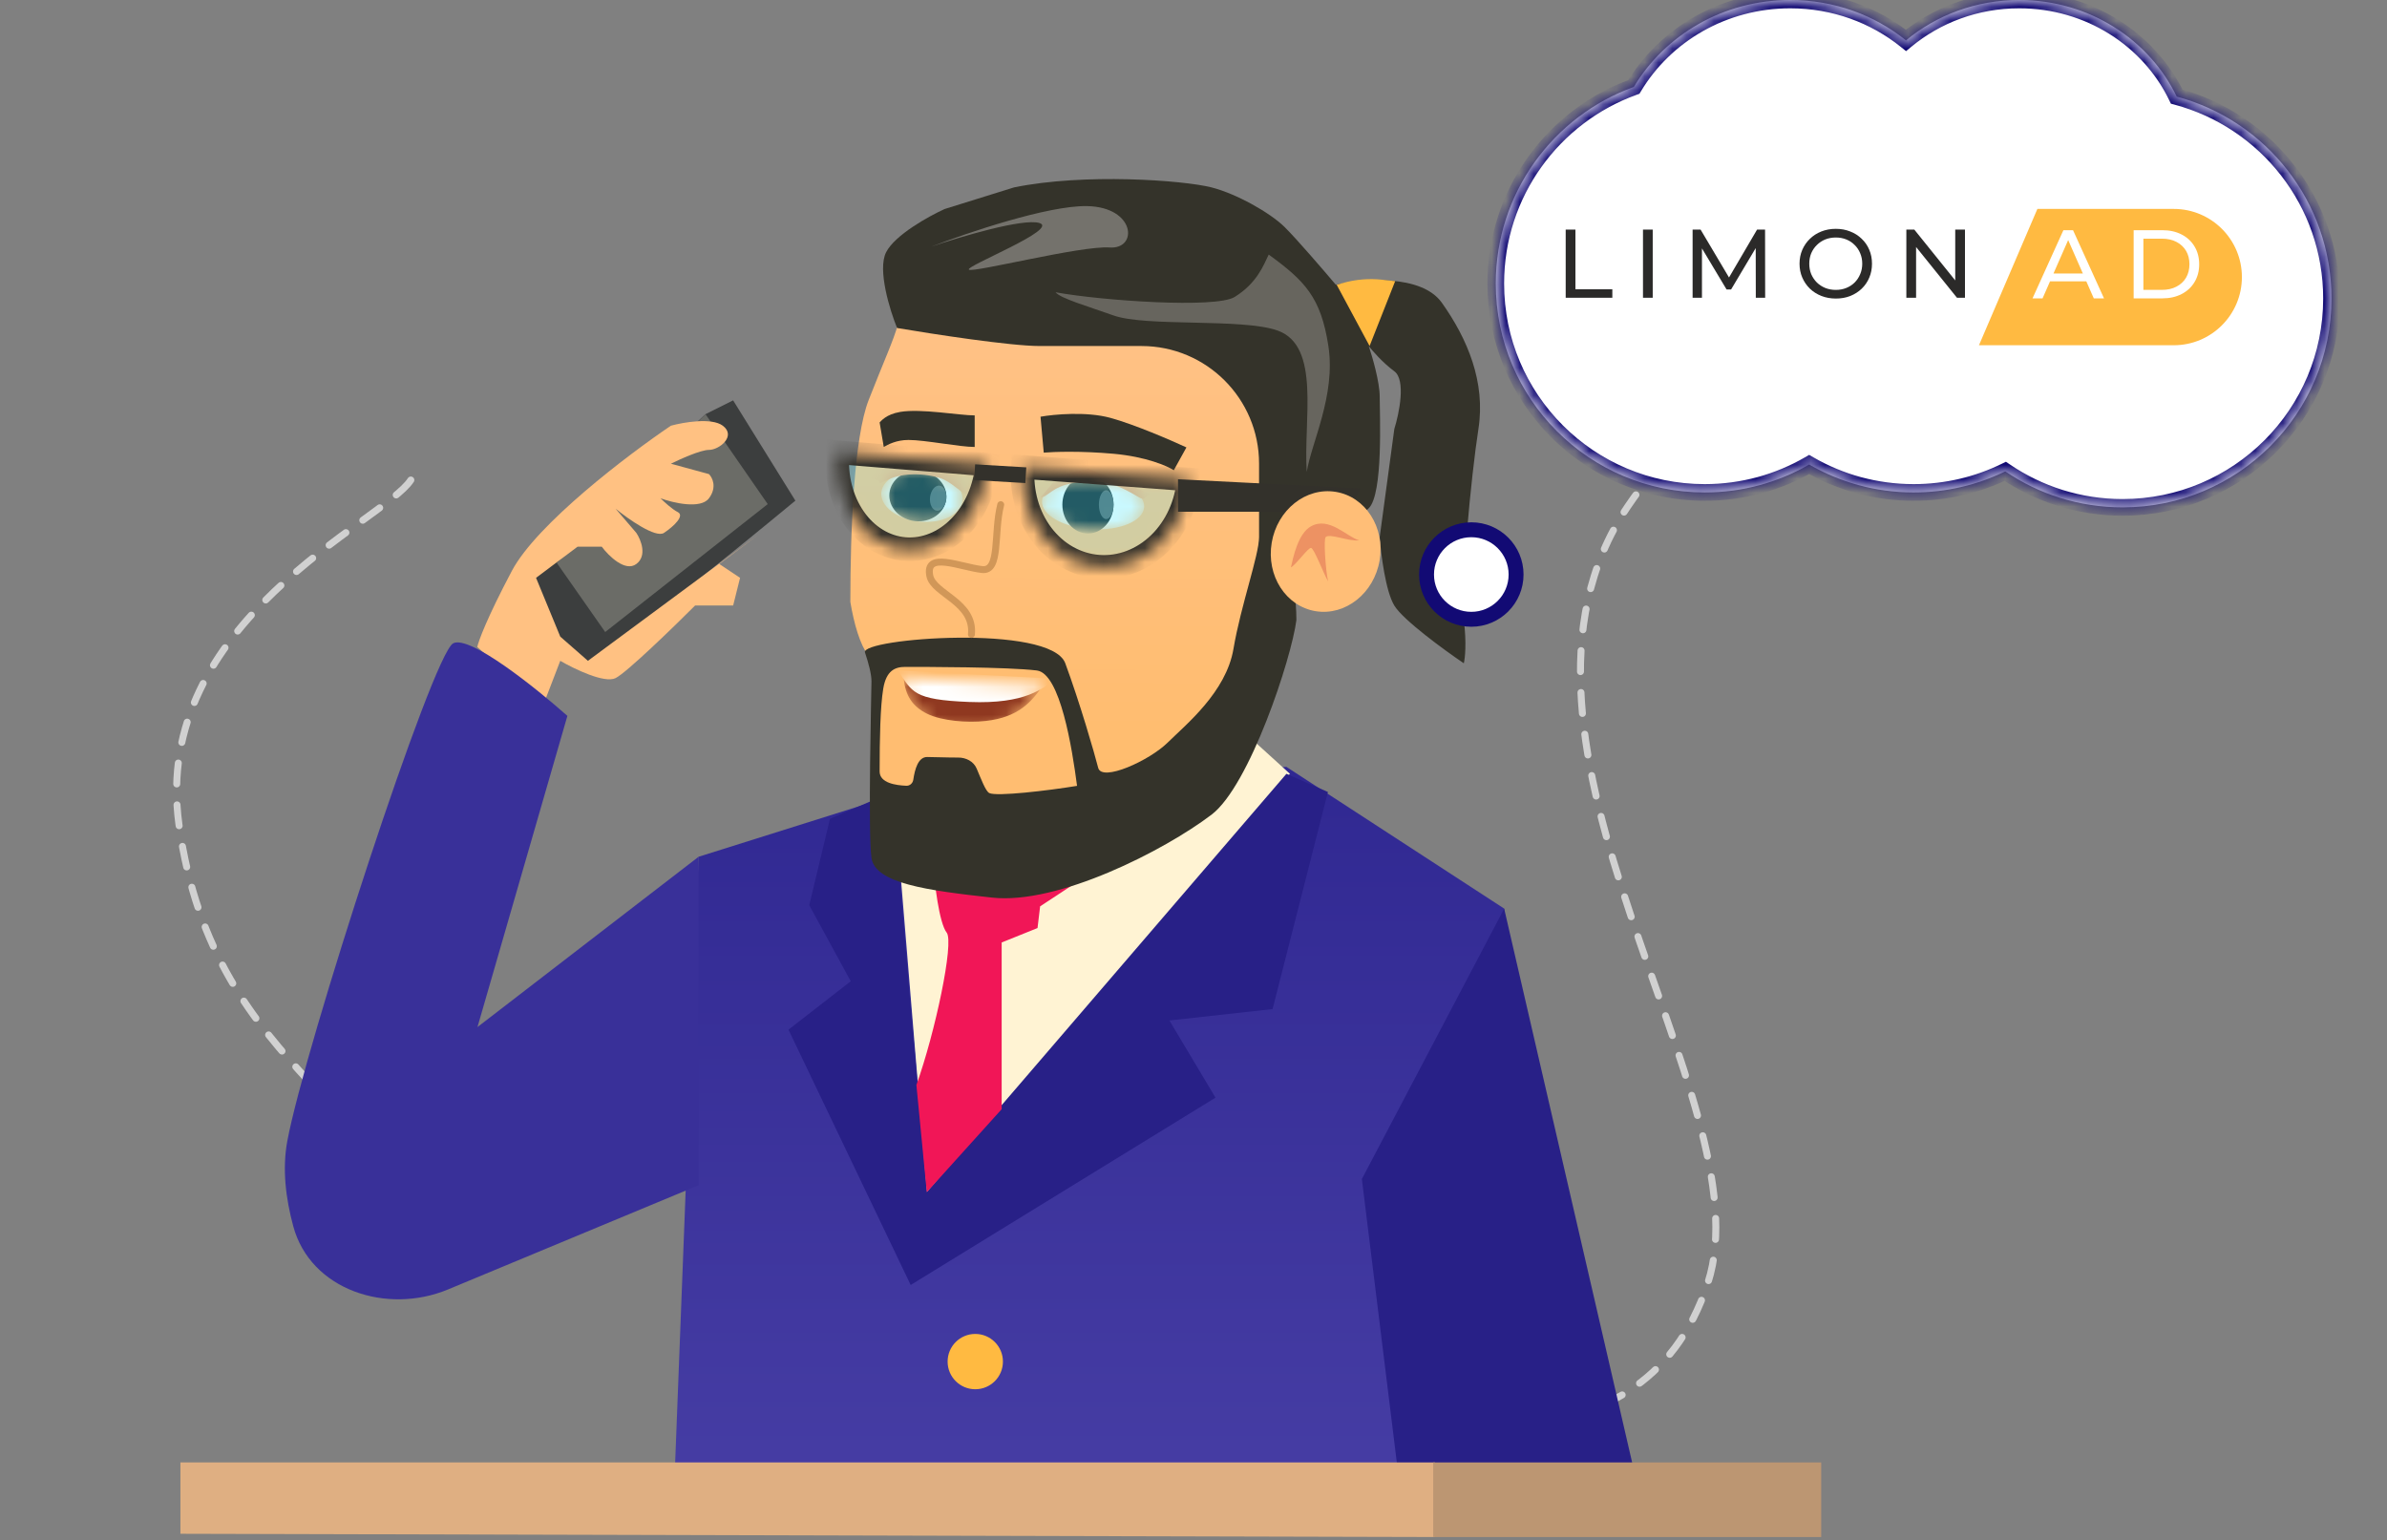 <svg width="172" height="111" viewBox="0 0 172 111" fill="none" xmlns="http://www.w3.org/2000/svg"><rect x="0" y="0" width="172" height="111" fill="#808080" stroke="none"/><path d="M29.603 34.591C27.685 37.572 10.875 44.758 12.894 59.411C15.45 77.957 29.601 79.416 30.383 92.178" stroke="#D1D1D1" stroke-width="0.503" stroke-linecap="round" stroke-linejoin="round" stroke-dasharray="1.51 1.51"/><path d="M144.451 23.574C141.279 25.189 126.415 22.974 117.28 36.511C105.829 53.48 127.349 79.273 123.067 92.436C118.208 107.376 100.077 102.038 96.467 100.987" stroke="#D1D1D1" stroke-width="0.503" stroke-linecap="round" stroke-linejoin="round" stroke-dasharray="1.51 1.51"/><path d="M50.336 61.74L63.791 57.505L92.694 55.262L108.392 65.478L106.149 84.663L107.419 98.829C107.942 104.661 103.348 109.685 97.492 109.685H52.653C50.377 109.685 48.557 107.793 48.645 105.519L50.336 61.74Z" fill="url(#paint0_linear_7021_25888)"/><path d="M69.027 58.003L64.293 55.76L66.785 85.909L92.947 55.76L90.206 53.269L80.489 58.501L69.027 58.003Z" fill="#FFF3D3"/><path d="M95.686 57.071L92.696 55.761L66.79 85.909L64.294 57.071L59.807 59L58.312 65.229L61.302 70.71L56.816 74.199L65.621 92.597L87.586 79.099L84.264 73.537L91.698 72.714L95.686 57.071Z" fill="#282087"/><path d="M66.782 85.909L66.033 78.185C67.381 74.431 68.766 67.906 68.215 67.206C67.664 66.505 67.317 63.498 67.279 62.488L66.281 60.245L68.774 60.993C69.051 61.362 69.636 62.378 69.767 62.488C69.866 62.553 69.951 62.635 70.019 62.737C70.369 63.262 73.63 62.924 74.948 62.737L80.734 59.996L80.983 61.343L74.948 65.312L74.761 66.876L72.177 67.917L72.177 79.93L66.782 85.909Z" fill="#F11657"/><path d="M91.572 24.935C91.15 25.559 73.217 24.156 64.698 23.376C64.435 24.416 63.645 26.13 62.591 28.832C61.537 31.534 61.273 38.184 61.273 43.38C61.537 44.939 61.958 46.446 62.591 47.277C63.223 48.109 63.381 52.819 63.118 55.331C63.206 55.764 64.909 56.89 71.022 57.929C78.662 59.228 84.985 54.032 87.883 50.914C90.781 47.797 92.099 24.156 91.572 24.935Z" fill="url(#paint1_linear_7021_25888)"/><path d="M63.849 18.18C63.217 19.427 64.113 22.337 64.64 23.636C67.187 24.069 72.809 24.935 74.917 24.935H82.252C86.931 24.935 90.724 28.729 90.724 33.407V38.704C90.724 40.003 89.407 43.64 88.88 46.758C88.353 49.875 85.455 52.213 84.138 53.512C82.82 54.811 79.395 56.37 79.132 55.331C78.868 54.292 77.815 50.654 76.761 47.797C75.707 44.939 61.984 46.002 62.327 47.017C62.59 47.797 62.796 48.576 62.796 49.096C62.796 49.615 62.533 60.007 62.796 61.826C63.059 63.644 66.748 64.164 71.49 64.683C76.233 65.203 83.873 61.306 87.298 58.708C90.038 56.63 93.064 47.45 93.415 44.679C93.415 41.648 92.251 38.444 94.148 37.405C96.519 36.106 97.573 37.665 98.627 36.626C99.681 35.587 99.417 29.871 99.417 28.572C99.417 27.533 98.891 25.714 98.627 24.935C98.891 25.281 99.628 26.13 100.471 26.754C101.314 27.377 100.823 29.785 100.471 30.91L99.417 38.704C99.505 39.916 99.839 42.601 100.471 43.64C101.104 44.679 104.072 46.844 105.477 47.797C105.565 47.45 105.688 46.342 105.477 44.679C105.214 42.601 106.004 34.288 106.531 30.91C107.058 27.533 105.741 24.416 103.896 21.817C102.421 19.739 98.188 20.086 96.256 20.519C95.378 19.479 93.41 17.193 92.567 16.362C91.513 15.323 89.084 13.957 87.298 13.504C85.248 12.985 78.134 12.465 73.071 13.504L68.065 15.063C66.923 15.582 64.481 16.933 63.849 18.18Z" fill="#34332A"/><path d="M66.807 54.551C66.154 54.551 65.92 55.44 65.809 56.188C65.772 56.439 65.562 56.633 65.308 56.623C64.567 56.592 63.383 56.432 63.383 55.591C63.383 53.252 63.43 50.897 63.646 49.615C63.862 48.334 64.482 48.057 65.227 48.057C66.544 48.057 72.604 48.057 74.712 48.316C76.398 48.524 77.258 53.945 77.609 56.63C75.501 56.976 71.814 57.409 71.286 57.149C71.022 57.02 70.698 56.142 70.377 55.388C70.154 54.863 69.608 54.587 69.038 54.59C68.229 54.593 67.269 54.551 66.807 54.551Z" fill="#FFBD71"/><mask id="mask0_7021_25888" style="mask-type:alpha" maskUnits="userSpaceOnUse" x="75" y="34" width="8" height="5"><ellipse rx="3.688" ry="1.819" transform="matrix(0.998 0.059 -0.061 0.998 78.766 36.321)" fill="#D9D9D9"/></mask><g mask="url(#mask0_7021_25888)"><ellipse rx="3.688" ry="1.819" transform="matrix(0.998 0.059 -0.061 0.998 78.766 36.321)" fill="#F2FDFF"/><ellipse cx="78.395" cy="36.366" rx="1.844" ry="2.078" fill="#051D23"/><ellipse cx="79.71" cy="36.366" rx="0.527" ry="1.039" fill="#465E64"/><path d="M77.344 34.807C75.763 35.067 75.5 35.846 74.973 35.846L76.29 34.288L78.398 33.768L82.877 35.587C82.613 35.587 82.591 36.145 82.086 35.846C80.769 35.067 79.627 34.432 77.344 34.807Z" fill="#F59E69"/></g><mask id="mask1_7021_25888" style="mask-type:alpha" maskUnits="userSpaceOnUse" x="63" y="33" width="7" height="5"><ellipse rx="2.941" ry="1.819" transform="matrix(0.995 0.104 -0.107 0.994 66.434 35.776)" fill="#F2FDFF"/></mask><g mask="url(#mask1_7021_25888)"><ellipse rx="2.941" ry="1.819" transform="matrix(0.995 0.104 -0.107 0.994 66.434 35.776)" fill="#F2FDFF"/><ellipse rx="2.059" ry="1.819" transform="matrix(0.995 0.104 -0.107 0.994 66.138 35.745)" fill="#051D23"/><ellipse rx="0.588" ry="0.909" transform="matrix(0.995 0.104 -0.107 0.994 67.601 35.898)" fill="#465E64"/><path d="M63.9 34.597C62.896 35.081 63.9 34.597 62.73 34.475C62.836 34.409 63.057 34.189 63.096 33.827C63.144 33.375 64.022 33.466 64.899 33.558L64.899 33.558C65.776 33.65 66.922 33.998 68.385 34.151C69.847 34.303 69.53 34.499 69.799 34.755C70.013 34.961 69.823 35.444 69.701 35.66C69.176 35.452 68.837 34.978 68.043 34.572C67.483 34.285 65.46 33.845 63.9 34.597Z" fill="#F59E69"/></g><path d="M97.132 35.721L85.45 35.13V36.311H96.832L97.132 35.721Z" fill="#33312B"/><path d="M70.231 34.028L73.919 34.244M85.45 35.13L97.132 35.721L96.832 36.311H85.45V35.13Z" stroke="#33312B" stroke-width="1.133"/><mask id="path-22-inside-1_7021_25888" fill="white"><path d="M85.648 34.547C85.51 36.334 84.749 38 83.531 39.18C82.313 40.359 80.739 40.955 79.155 40.836C77.571 40.717 76.106 39.893 75.084 38.545C74.061 37.198 73.564 35.437 73.702 33.65L79.675 34.099L85.648 34.547Z"/></mask><path d="M85.648 34.547C85.51 36.334 84.749 38 83.531 39.18C82.313 40.359 80.739 40.955 79.155 40.836C77.571 40.717 76.106 39.893 75.084 38.545C74.061 37.198 73.564 35.437 73.702 33.65L79.675 34.099L85.648 34.547Z" fill="#69EDFF" fill-opacity="0.3" stroke="#33312B" stroke-width="1.7" mask="url(#path-22-inside-1_7021_25888)"/><mask id="path-23-inside-2_7021_25888" fill="white"><path d="M71.129 33.474C70.983 35.207 70.275 36.822 69.162 37.964C68.048 39.106 66.62 39.682 65.191 39.565C63.762 39.448 62.45 38.648 61.542 37.34C60.635 36.033 60.207 34.325 60.353 32.593L65.741 33.034L71.129 33.474Z"/></mask><path d="M71.129 33.474C70.983 35.207 70.275 36.822 69.162 37.964C68.048 39.106 66.62 39.682 65.191 39.565C63.762 39.448 62.45 38.648 61.542 37.34C60.635 36.033 60.207 34.325 60.353 32.593L65.741 33.034L71.129 33.474Z" fill="#69EDFF" fill-opacity="0.3" stroke="#33312B" stroke-width="1.7" mask="url(#path-23-inside-2_7021_25888)"/><path d="M41.863 48.036C41.066 48.036 38.956 43.551 38.375 41.558L50.833 29.847L52.827 28.851L57.312 36.077C52.494 40.063 42.661 48.036 41.863 48.036Z" fill="#3C3E3E"/><path d="M43.609 45.545L40.121 40.562L50.835 29.847L55.32 36.326L43.609 45.545Z" fill="#6B6C67"/><path d="M40.371 47.619L39.125 50.858L34.391 46.622C34.474 46.207 35.088 44.529 36.882 41.141C38.676 37.752 45.271 32.752 48.344 30.676C49.258 30.427 51.284 30.078 52.081 30.676C53.078 31.423 51.832 32.42 51.085 32.42C50.487 32.42 49.008 33.084 48.344 33.417L51.085 34.164C51.334 34.413 51.683 35.111 51.085 35.908C50.487 36.706 48.51 36.241 47.596 35.908C47.846 36.157 48.444 36.706 48.842 36.905C49.34 37.154 48.593 37.902 47.846 38.4C47.248 38.799 45.271 37.403 44.357 36.656L45.852 38.4C46.184 38.898 46.65 40.044 45.852 40.642C45.055 41.24 43.859 40.061 43.361 39.397H41.616L38.626 41.639L40.371 45.875L42.364 47.619L54.822 38.4L51.832 40.642L53.327 41.639L52.829 43.633H50.088C48.51 45.211 45.154 48.466 44.357 48.865C43.56 49.264 41.367 48.2 40.371 47.619Z" fill="#FFC182"/><path d="M74.977 30.029L75.209 32.617C75.909 32.556 77.895 32.487 80.242 32.699C82.588 32.912 84.112 33.578 84.58 33.885L85.49 32.241C84.386 31.729 81.745 30.586 80.009 30.111C78.274 29.637 75.931 29.859 74.977 30.029Z" fill="#34332A"/><path d="M70.233 29.935V32.209C69.141 32.209 66.659 31.704 65.468 31.704C64.574 31.704 63.978 32.041 63.681 32.209L63.681 32.209L63.383 30.44C63.482 30.356 63.827 29.859 64.872 29.682C66.361 29.429 69.141 29.935 70.233 29.935Z" fill="#34332A"/><mask id="mask2_7021_25888" style="mask-type:alpha" maskUnits="userSpaceOnUse" x="65" y="48" width="11" height="5"><path d="M75.108 49.45L65.113 48.836C65.105 49.05 65.136 49.608 65.331 50.13C65.575 50.782 67.144 52.129 67.676 52.365C68.208 52.6 67.938 52.589 70.371 52.687C72.317 52.765 74.34 50.562 75.108 49.45Z" fill="#8F3820"/></mask><g mask="url(#mask2_7021_25888)"><path d="M65.113 48.836L65.112 48.836C65.104 49.05 65.065 48.282 65.113 48.836C65.113 48.836 65.113 48.836 65.113 48.836L75.107 49.45C74.339 50.562 73.393 51.694 71.022 51.953C69.705 52.098 67.86 51.953 66.806 51.434C65.753 50.914 65.226 50.135 65.113 48.836Z" fill="#8F3820"/><path d="M69.845 50.585C65.769 50.422 65.753 49.875 64.699 48.316L76.085 48.916C75.155 49.599 73.92 50.748 69.845 50.585Z" fill="white"/></g><path d="M72.109 36.366C71.582 38.444 72.109 41.204 70.76 41.042C69.159 40.85 66.635 39.699 67.001 41.5C67.264 42.799 70.233 43.38 69.998 45.718" stroke="#D19758" stroke-width="0.498" stroke-linecap="round"/><ellipse rx="3.94" ry="4.36" transform="matrix(0.987 0.161 -0.166 0.986 95.524 39.743)" fill="#FFBE77"/><path d="M94.469 37.925C93.531 38.444 93.184 40.156 93.019 40.888C93.411 40.677 94.249 39.462 94.469 39.483C94.69 39.505 95.382 41.366 95.701 41.895C95.507 41.045 95.372 38.846 95.523 38.704C95.83 38.416 97.191 39.033 97.942 38.939C97.04 38.686 95.781 37.199 94.469 37.925Z" fill="#ED9263"/><path d="M74.891 16.068C73.702 15.721 69.198 17.063 67.095 17.778C69.67 16.78 75.521 14.799 78.33 14.852C81.841 14.919 82.012 17.979 79.958 17.834C77.904 17.688 70.123 19.672 69.818 19.431C69.512 19.19 76.376 16.502 74.891 16.068Z" fill="#74726C"/><path opacity="0.8" d="M88.966 21.399C87.607 22.242 79.382 21.668 76.061 21.061C76.4 21.503 78.46 22.095 80.232 22.73C82.582 23.571 89.538 22.915 92.063 23.82C95.195 24.941 93.909 30.278 94.16 34.01C94.48 31.939 96.259 28.503 95.722 24.955C95.185 21.407 94.005 20.232 91.42 18.345C91.048 19.115 90.574 20.402 88.966 21.399Z" fill="#74726C"/><path d="M98.688 24.935L96.316 20.519L96.763 20.393C97.686 20.133 98.651 20.053 99.604 20.157L100.532 20.259L98.688 24.935Z" fill="#FFBA41"/><path d="M32.284 92.919L50.338 85.411V61.74L34.405 74.012L40.884 51.587C38.641 49.594 33.857 45.757 32.661 46.355C31.166 47.102 21.947 75.507 20.701 82.234C20.329 84.245 20.592 86.365 21.129 88.357C22.37 92.969 27.874 94.753 32.284 92.919Z" fill="#393099"/><path d="M117.946 106.855L108.386 65.478L98.132 84.961L101.181 109.685L117.946 106.855Z" fill="#282087"/><circle cx="70.275" cy="98.118" r="1.993" fill="#FFBA41"/><circle cx="70.275" cy="108.583" r="1.993" fill="#FFBA41"/><path d="M103.394 105.384H13V110.526L103.394 110.76V105.384Z" fill="#DFAF82"/><path d="M103.273 110.76V105.384H131.232V110.76H103.273Z" fill="#BC9672"/><mask id="path-44-inside-3_7021_25888" fill="white"><path fill-rule="evenodd" clip-rule="evenodd" d="M129 0C132.174 0 135.082 1.094 137.339 2.91C139.529 1.097 142.381 0 145.5 0C150.53 0 154.866 2.852 156.849 6.963C163.271 8.682 168 14.542 168 21.507C168 29.821 161.26 36.562 152.946 36.562C149.812 36.562 146.902 35.604 144.492 33.966C142.499 34.94 140.259 35.486 137.891 35.486C135.149 35.486 132.578 34.753 130.363 33.472C128.149 34.753 125.578 35.486 122.836 35.486C114.522 35.486 107.781 28.746 107.781 20.431C107.781 13.909 111.929 8.356 117.73 6.265C119.976 2.52 124.182 0 129 0Z"/></mask><path fill-rule="evenodd" clip-rule="evenodd" d="M129 0C132.174 0 135.082 1.094 137.339 2.91C139.529 1.097 142.381 0 145.5 0C150.53 0 154.866 2.852 156.849 6.963C163.271 8.682 168 14.542 168 21.507C168 29.821 161.26 36.562 152.946 36.562C149.812 36.562 146.902 35.604 144.492 33.966C142.499 34.94 140.259 35.486 137.891 35.486C135.149 35.486 132.578 34.753 130.363 33.472C128.149 34.753 125.578 35.486 122.836 35.486C114.522 35.486 107.781 28.746 107.781 20.431C107.781 13.909 111.929 8.356 117.73 6.265C119.976 2.52 124.182 0 129 0Z" fill="white"/><path d="M137.339 2.91L136.963 3.378L137.344 3.685L137.722 3.372L137.339 2.91ZM156.849 6.963L156.308 7.224L156.428 7.471L156.694 7.543L156.849 6.963ZM144.492 33.966L144.829 33.47L144.541 33.274L144.228 33.427L144.492 33.966ZM130.363 33.472L130.664 32.953L130.363 32.779L130.063 32.953L130.363 33.472ZM117.73 6.265L117.934 6.829L118.135 6.756L118.245 6.573L117.73 6.265ZM137.715 2.443C135.354 0.542 132.313 -0.6 129 -0.6V0.6C132.034 0.6 134.81 1.645 136.963 3.378L137.715 2.443ZM145.5 -0.6C142.239 -0.6 139.252 0.547 136.956 2.448L137.722 3.372C139.806 1.646 142.523 0.6 145.5 0.6V-0.6ZM157.389 6.702C155.305 2.382 150.759 -0.6 145.5 -0.6V0.6C150.301 0.6 154.426 3.321 156.308 7.224L157.389 6.702ZM156.694 7.543C162.86 9.193 167.4 14.821 167.4 21.507H168.6C168.6 14.264 163.682 8.171 157.004 6.383L156.694 7.543ZM167.4 21.507C167.4 29.49 160.929 35.962 152.946 35.962V37.162C161.592 37.162 168.6 30.153 168.6 21.507H167.4ZM152.946 35.962C149.936 35.962 147.143 35.042 144.829 33.47L144.154 34.462C146.661 36.166 149.688 37.162 152.946 37.162V35.962ZM137.891 36.086C140.352 36.086 142.682 35.518 144.755 34.505L144.228 33.427C142.316 34.361 140.165 34.886 137.891 34.886V36.086ZM130.063 33.992C132.366 35.324 135.04 36.086 137.891 36.086V34.886C135.257 34.886 132.789 34.182 130.664 32.953L130.063 33.992ZM122.836 36.086C125.686 36.086 128.361 35.324 130.664 33.992L130.063 32.953C127.938 34.182 125.47 34.886 122.836 34.886V36.086ZM107.181 20.431C107.181 29.077 114.19 36.086 122.836 36.086V34.886C114.853 34.886 108.381 28.415 108.381 20.431H107.181ZM117.527 5.7C111.495 7.874 107.181 13.648 107.181 20.431H108.381C108.381 14.17 112.363 8.837 117.934 6.829L117.527 5.7ZM129 -0.6C123.97 -0.6 119.569 2.032 117.216 5.956L118.245 6.573C120.383 3.009 124.394 0.6 129 0.6V-0.6Z" fill="#120A74" mask="url(#path-44-inside-3_7021_25888)"/><circle cx="106.018" cy="41.401" r="3.226" fill="white" stroke="#120A74" stroke-width="1.075"/><path d="M112.819 21.458V16.546H113.521V20.848H116.18V21.458H112.819ZM118.389 21.458V16.546H119.09V21.458H118.389ZM121.964 21.458V16.546H122.54L124.743 20.258H124.434L126.609 16.546H127.185L127.192 21.458H126.518L126.511 17.606H126.673L124.736 20.862H124.413L122.462 17.606H122.638V21.458H121.964ZM132.287 21.514C131.912 21.514 131.564 21.451 131.241 21.325C130.923 21.199 130.647 21.023 130.413 20.799C130.179 20.569 129.997 20.303 129.866 19.999C129.735 19.695 129.669 19.363 129.669 19.002C129.669 18.642 129.735 18.31 129.866 18.006C129.997 17.702 130.179 17.438 130.413 17.213C130.647 16.984 130.923 16.806 131.241 16.68C131.559 16.553 131.908 16.49 132.287 16.49C132.661 16.49 133.005 16.553 133.318 16.68C133.636 16.801 133.912 16.977 134.146 17.206C134.385 17.43 134.567 17.695 134.694 17.999C134.825 18.303 134.89 18.637 134.89 19.002C134.89 19.367 134.825 19.702 134.694 20.006C134.567 20.31 134.385 20.576 134.146 20.806C133.912 21.03 133.636 21.206 133.318 21.332C133.005 21.454 132.661 21.514 132.287 21.514ZM132.287 20.89C132.558 20.89 132.808 20.843 133.038 20.75C133.271 20.656 133.473 20.525 133.641 20.357C133.814 20.183 133.947 19.982 134.041 19.753C134.139 19.524 134.188 19.274 134.188 19.002C134.188 18.731 134.139 18.481 134.041 18.252C133.947 18.022 133.814 17.823 133.641 17.655C133.473 17.482 133.271 17.349 133.038 17.255C132.808 17.162 132.558 17.115 132.287 17.115C132.011 17.115 131.756 17.162 131.522 17.255C131.293 17.349 131.092 17.482 130.918 17.655C130.745 17.823 130.61 18.022 130.511 18.252C130.418 18.481 130.371 18.731 130.371 19.002C130.371 19.274 130.418 19.524 130.511 19.753C130.61 19.982 130.745 20.183 130.918 20.357C131.092 20.525 131.293 20.656 131.522 20.75C131.756 20.843 132.011 20.89 132.287 20.89ZM137.366 21.458V16.546H137.941L141.19 20.581H140.888V16.546H141.59V21.458H141.015L137.766 17.424H138.068V21.458H137.366Z" fill="#2B2A29"/><path d="M146.808 15.055H156.632C159.344 15.055 161.544 17.254 161.544 19.967C161.544 22.68 159.344 24.879 156.632 24.879H142.598L146.808 15.055Z" fill="#FFBA41"/><path d="M146.458 21.5L148.682 16.588H149.377L151.608 21.5H150.872L148.886 16.981H149.166L147.181 21.5H146.458ZM147.405 20.271L147.595 19.71H150.359L150.563 20.271H147.405ZM153.744 21.5V16.588H155.814C156.338 16.588 156.799 16.691 157.197 16.896C157.599 17.102 157.91 17.39 158.13 17.759C158.355 18.129 158.467 18.557 158.467 19.044C158.467 19.53 158.355 19.958 158.13 20.328C157.91 20.697 157.599 20.985 157.197 21.191C156.799 21.397 156.338 21.5 155.814 21.5H153.744ZM154.446 20.889H155.772C156.179 20.889 156.53 20.812 156.825 20.657C157.124 20.503 157.356 20.288 157.52 20.012C157.683 19.731 157.765 19.408 157.765 19.044C157.765 18.674 157.683 18.351 157.52 18.075C157.356 17.799 157.124 17.584 156.825 17.43C156.53 17.275 156.179 17.198 155.772 17.198H154.446V20.889Z" fill="white"/><defs><linearGradient id="paint0_linear_7021_25888" x1="78.438" y1="55.262" x2="78.438" y2="109.685" gradientUnits="userSpaceOnUse"><stop stop-color="#302892"/><stop offset="1" stop-color="#473EA5"/></linearGradient><linearGradient id="paint1_linear_7021_25888" x1="76.554" y1="25.195" x2="76.481" y2="58.133" gradientUnits="userSpaceOnUse"><stop stop-color="#FFC184"/><stop offset="1" stop-color="#FFBC6C"/></linearGradient></defs></svg>